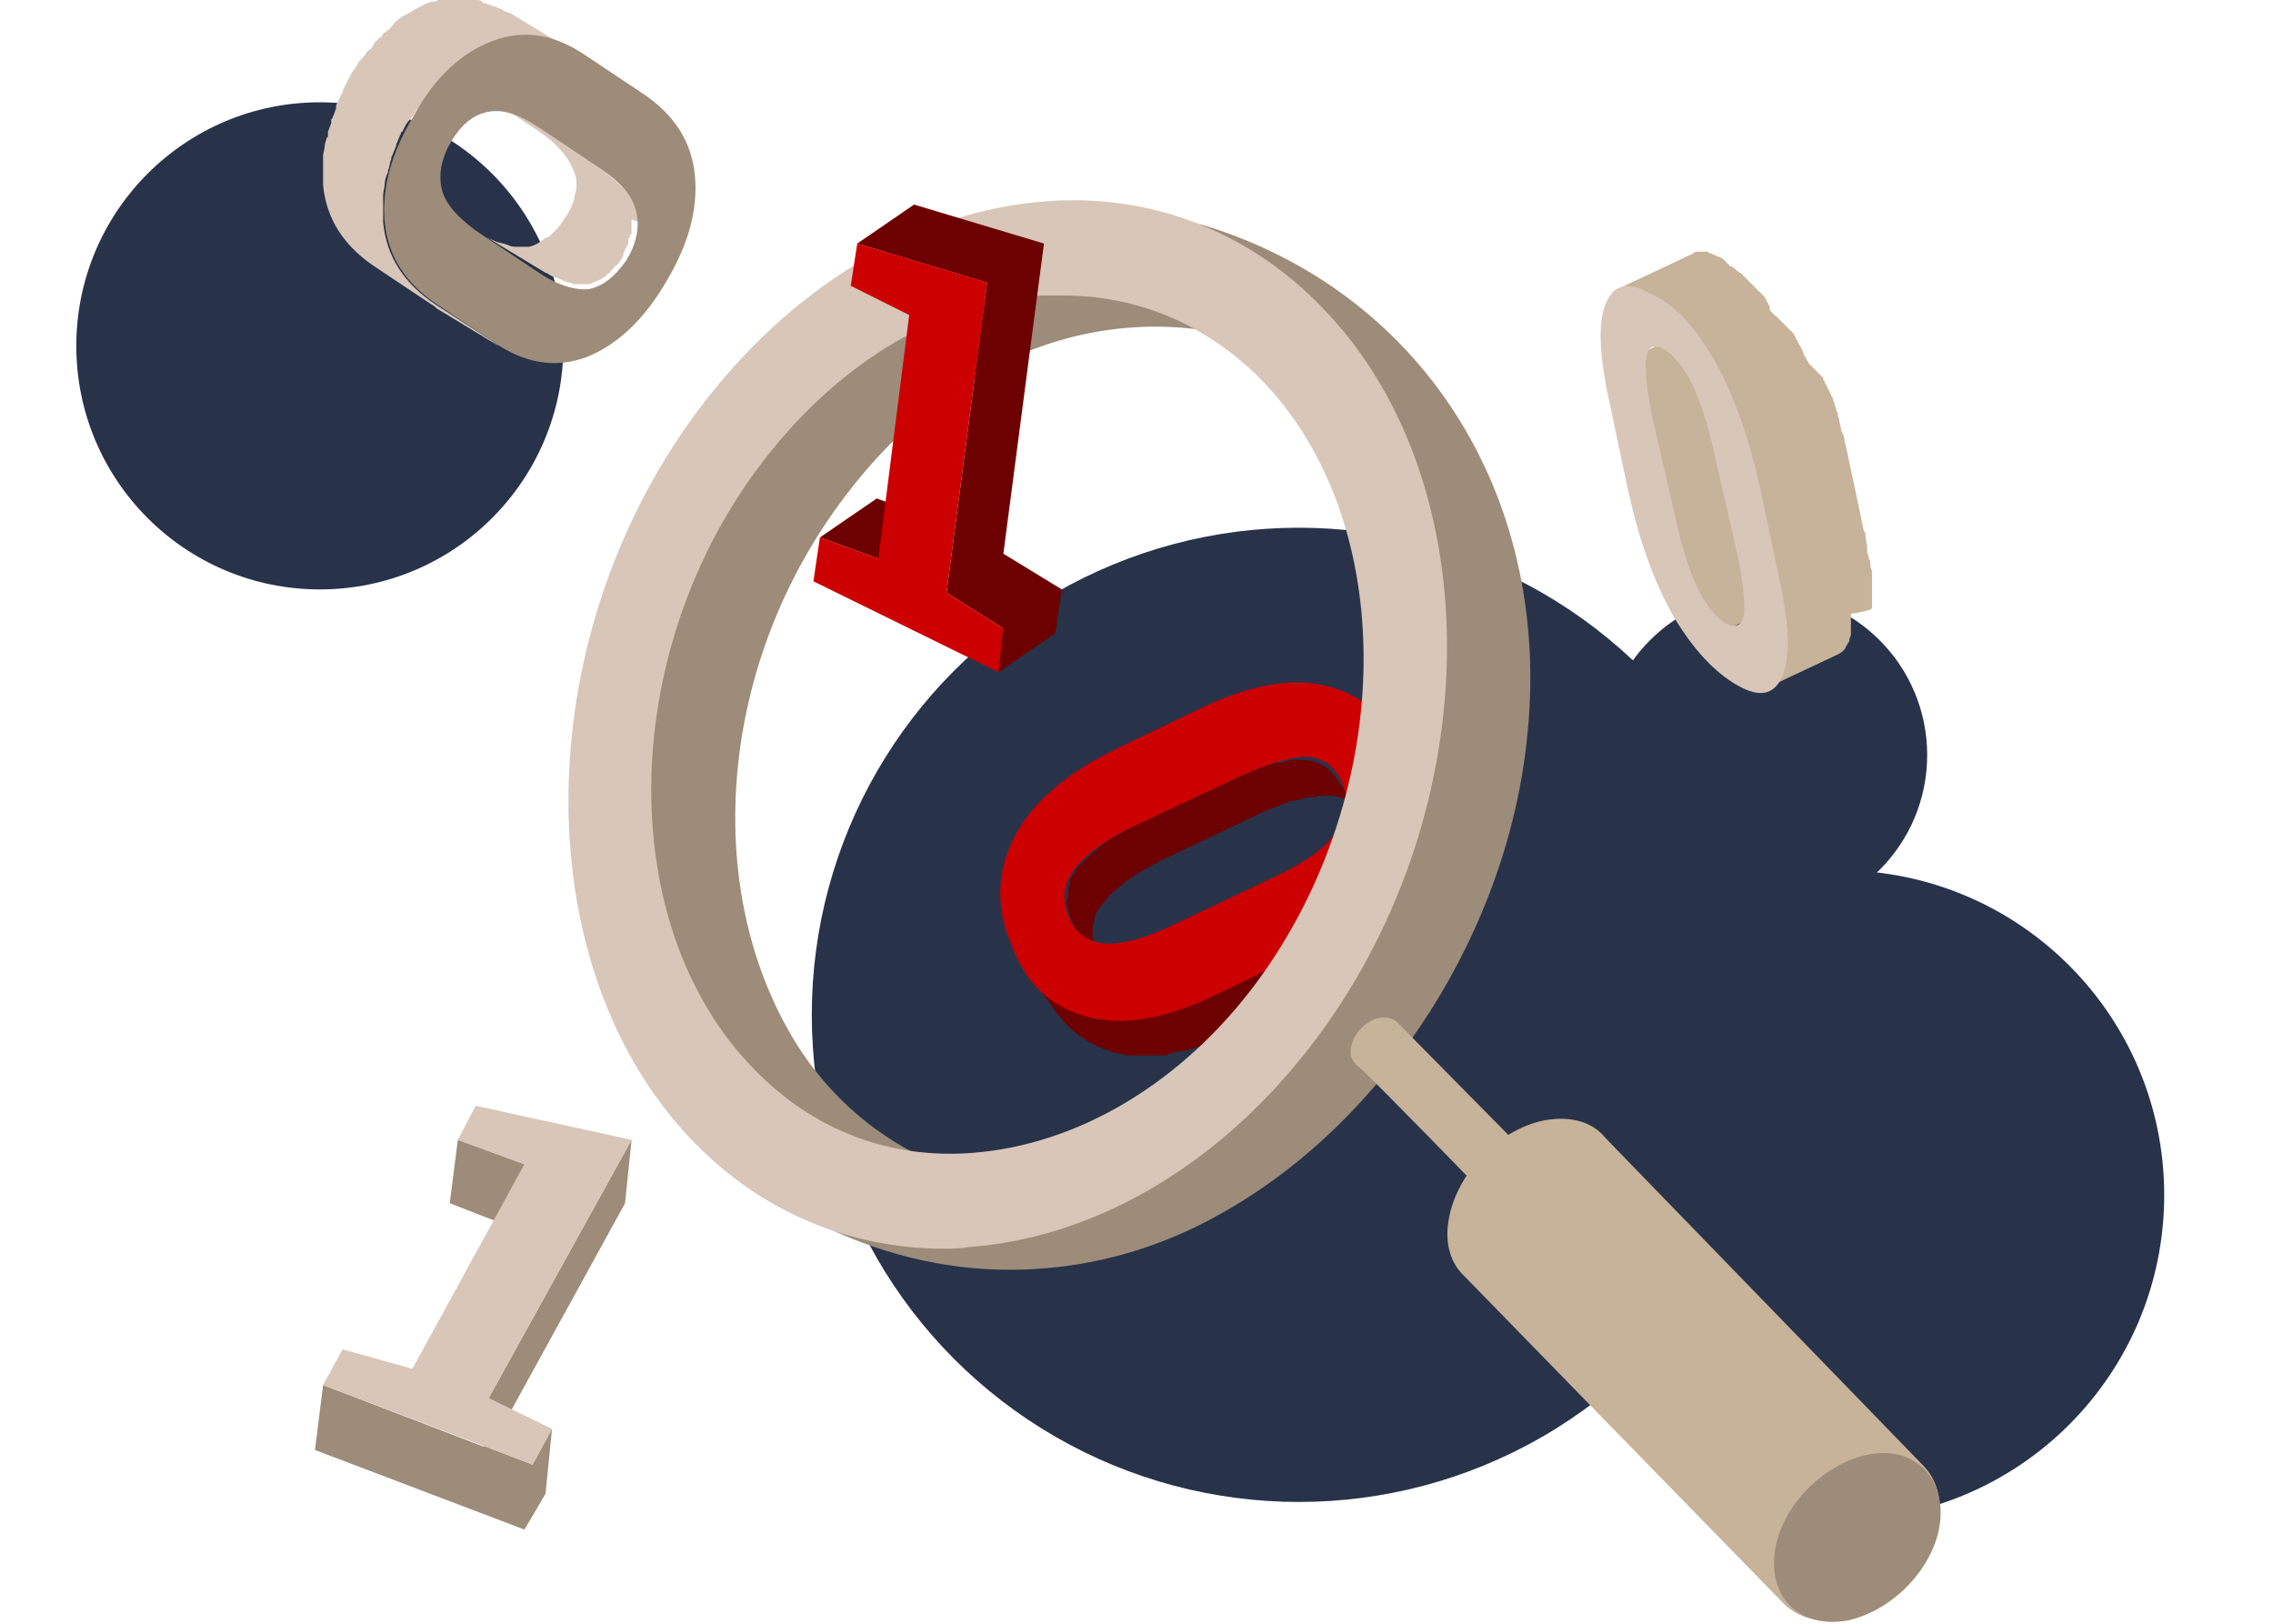 <?xml version="1.0" encoding="utf-8"?>
<!-- Generator: Adobe Illustrator 24.0.0, SVG Export Plug-In . SVG Version: 6.00 Build 0)  -->
<svg version="1.1" id="Layer_1" xmlns="http://www.w3.org/2000/svg" xmlns:xlink="http://www.w3.org/1999/xlink" x="0px" y="0px"
	 viewBox="0 0 140 100" style="enable-background:new 0 0 140 100;" xml:space="preserve">
<style type="text/css">
	.st0{fill-rule:evenodd;clip-rule:evenodd;fill:#28334A;}
	.st1{fill:#6D0000;}
	.st2{fill:#CC0000;}
	.st3{enable-background:new    ;}
	.st4{fill:#9D8C79;}
	.st5{fill:#D8C6B8;}
	.st6{fill:#C7B29A;}
</style>
<g id="Layer_1_1_">
	<circle class="st0" cx="113.3" cy="73.6" r="20"/>
	<circle class="st0" cx="19.7" cy="21.3" r="15"/>
	<circle class="st0" cx="108.7" cy="46.5" r="10"/>
	<circle class="st0" cx="80" cy="62.5" r="30"/>
</g>
<g>
	<g>
		<g>
			<path class="st1" d="M65.7,55.5c0,0.1,0,0.3,0.1,0.4c0,0.1,0,0.1,0,0.2c0,0.1,0.1,0.2,0.1,0.3c0,0.1,0.1,0.2,0.1,0.3
				c0.1,0.1,0.1,0.2,0.2,0.4c0,0,0,0.1,0.1,0.1l1.6,2.2c-0.2-0.2-0.3-0.4-0.4-0.7c-0.1-0.2-0.1-0.3-0.1-0.5c0-0.1-0.1-0.3-0.1-0.4
				c0-0.1,0-0.2,0-0.3c0-0.1,0-0.3,0-0.4c0-0.2,0.1-0.3,0.1-0.5c0,0,0-0.1,0-0.1c0.1-0.2,0.2-0.5,0.4-0.7c0.2-0.2,0.3-0.4,0.6-0.7
				c0,0,0,0,0.1-0.1c0.2-0.2,0.5-0.4,0.7-0.6c0.1-0.1,0.3-0.2,0.4-0.3c0.2-0.1,0.4-0.3,0.6-0.4c0.1,0,0.2-0.1,0.2-0.1
				c0.4-0.2,0.7-0.4,1.1-0.6l6.1-2.9c0.4-0.2,0.7-0.3,1-0.4c0.2-0.1,0.3-0.1,0.5-0.2c0.2-0.1,0.5-0.2,0.7-0.2c0.1,0,0.3-0.1,0.4-0.1
				c0.2-0.1,0.4-0.1,0.7-0.1c0.1,0,0.2,0,0.3-0.1c0.3,0,0.6,0,0.8,0c0.8,0.1,1.4,0.4,1.8,1l-1.6-2.2c-0.4-0.6-1-0.9-1.8-1
				c-0.3,0-0.5,0-0.8,0c-0.1,0-0.2,0-0.3,0.1c-0.2,0-0.4,0.1-0.7,0.1c-0.1,0-0.3,0.1-0.4,0.1c-0.2,0.1-0.4,0.1-0.7,0.2
				c-0.2,0.1-0.3,0.1-0.5,0.2c-0.2,0.1-0.3,0.1-0.4,0.2c-0.2,0.1-0.4,0.2-0.6,0.3L70,50.8c-0.4,0.2-0.8,0.4-1.1,0.6
				c-0.1,0-0.2,0.1-0.2,0.1c-0.1,0-0.1,0.1-0.2,0.1c-0.1,0.1-0.3,0.2-0.4,0.3c-0.2,0.1-0.3,0.2-0.4,0.3c0,0-0.1,0.1-0.1,0.1
				c-0.2,0.2-0.4,0.3-0.6,0.5c0,0,0,0,0,0c0,0,0,0-0.1,0.1c-0.1,0.1-0.2,0.2-0.3,0.3c-0.1,0.1-0.2,0.2-0.3,0.3c0,0,0,0,0,0.1
				c-0.1,0.1-0.1,0.2-0.2,0.3C66,53.9,66,54,65.9,54.2c0,0,0,0,0,0.1c0,0,0,0.1,0,0.1c0,0.1-0.1,0.2-0.1,0.3c0,0.1,0,0.1,0,0.2
				c0,0.1,0,0.3,0,0.4C65.7,55.3,65.7,55.4,65.7,55.5z"/>
			<path class="st1" d="M88.7,52.7c0-0.2,0-0.5,0-0.7c0-0.1,0-0.2,0-0.3c0-0.2,0-0.5-0.1-0.7c0-0.1,0-0.2,0-0.3
				c-0.1-0.3-0.1-0.6-0.2-1c0,0,0,0,0,0c0,0,0,0,0,0c-0.1-0.3-0.2-0.6-0.3-0.9c-0.1-0.2-0.2-0.5-0.3-0.7c0-0.1-0.1-0.1-0.1-0.2
				c-0.1-0.2-0.2-0.3-0.3-0.5c-0.1-0.1-0.1-0.2-0.2-0.3c-0.1-0.1-0.1-0.2-0.2-0.3l-1.6-2.2c0.1,0.2,0.3,0.4,0.4,0.6
				c0.1,0.2,0.2,0.3,0.3,0.5c0.1,0.3,0.3,0.6,0.4,0.9c0.1,0.3,0.2,0.6,0.3,0.9c0,0,0,0,0,0c0.1,0.3,0.2,0.6,0.2,1c0,0.1,0,0.2,0,0.3
				c0,0.2,0.1,0.5,0.1,0.7c0,0.1,0,0.2,0,0.3c0,0.2,0,0.5,0,0.7c0,0.1,0,0.2,0,0.3c0,0.3-0.1,0.6-0.2,0.9c0,0,0,0.1,0,0.1
				c-0.1,0.3-0.2,0.6-0.3,0.9c-0.1,0.2-0.1,0.4-0.2,0.5c-0.1,0.2-0.2,0.4-0.4,0.6c-0.1,0.1-0.1,0.2-0.2,0.3
				c-0.1,0.1-0.2,0.3-0.3,0.4c-0.1,0.1-0.2,0.2-0.3,0.3c-0.1,0.1-0.2,0.2-0.3,0.4c-0.1,0.1-0.2,0.2-0.4,0.4
				c-0.1,0.1-0.2,0.2-0.3,0.3c-0.2,0.2-0.4,0.3-0.6,0.5c-0.1,0.1-0.2,0.2-0.3,0.2c-0.4,0.3-0.8,0.6-1.2,0.8
				c-0.2,0.1-0.4,0.2-0.6,0.4c-0.1,0.1-0.2,0.1-0.3,0.2c-0.3,0.2-0.7,0.4-1.1,0.5l-5.2,2.5c-0.3,0.1-0.6,0.3-0.9,0.4
				c-0.2,0.1-0.3,0.1-0.5,0.2C73.2,61.9,73,62,72.8,62c-0.2,0.1-0.3,0.1-0.5,0.2c-0.2,0.1-0.4,0.1-0.6,0.2c-0.2,0-0.3,0.1-0.4,0.1
				c-0.2,0-0.4,0.1-0.5,0.1c-0.1,0-0.3,0.1-0.4,0.1c-0.2,0-0.4,0-0.5,0.1c-0.1,0-0.3,0-0.4,0c-0.2,0-0.4,0-0.5,0c-0.1,0-0.2,0-0.3,0
				c-0.2,0-0.4,0-0.6,0c-0.1,0-0.2,0-0.3,0c-0.3,0-0.5-0.1-0.8-0.2c-1.5-0.4-2.7-1.2-3.5-2.4l1.6,2.2c0.9,1.2,2.1,2,3.5,2.4
				c0.3,0.1,0.5,0.1,0.8,0.2c0.1,0,0.2,0,0.3,0c0.2,0,0.4,0,0.6,0c0.1,0,0.2,0,0.3,0c0.2,0,0.4,0,0.5,0c0.1,0,0.3,0,0.4,0
				c0.2,0,0.4,0,0.5-0.1c0.1,0,0.3-0.1,0.4-0.1c0.2,0,0.4-0.1,0.6-0.1c0.1,0,0.3-0.1,0.4-0.1c0.2-0.1,0.4-0.1,0.6-0.2
				c0.2,0,0.3-0.1,0.5-0.2c0.2-0.1,0.4-0.1,0.6-0.2c0.2-0.1,0.3-0.1,0.5-0.2c0.1,0,0.2-0.1,0.3-0.1c0.2-0.1,0.4-0.2,0.6-0.3l5.2-2.5
				c0.4-0.2,0.7-0.4,1.1-0.5c0.1-0.1,0.2-0.1,0.3-0.2c0.2-0.1,0.4-0.2,0.5-0.3c0,0,0,0,0.1-0.1c0.4-0.3,0.8-0.6,1.2-0.8
				c0,0,0.1,0,0.1-0.1c0.1-0.1,0.1-0.1,0.2-0.2c0.2-0.2,0.4-0.3,0.6-0.5c0.1,0,0.1-0.1,0.2-0.1C85.9,58.1,86,58,86,58
				c0.1-0.1,0.2-0.2,0.4-0.4c0.1-0.1,0.1-0.1,0.2-0.2c0.1-0.1,0.1-0.1,0.1-0.2c0.1-0.1,0.2-0.2,0.3-0.3c0-0.1,0.1-0.1,0.1-0.2
				c0.1-0.1,0.1-0.1,0.1-0.2c0.1-0.1,0.2-0.2,0.2-0.3c0-0.1,0.1-0.1,0.1-0.2c0.1-0.1,0.2-0.3,0.2-0.5c0.1-0.1,0.1-0.3,0.2-0.4
				c0,0,0-0.1,0-0.1c0.1-0.3,0.2-0.6,0.3-0.9c0,0,0-0.1,0-0.1c0,0,0,0,0,0c0.1-0.3,0.1-0.6,0.2-0.9C88.7,52.9,88.7,52.8,88.7,52.7z"
				/>
		</g>
		<g>
			<path class="st2" d="M62.5,51.5c1.1-2.1,3.2-3.9,6.3-5.4l5.2-2.5c3.1-1.5,5.8-1.9,7.9-1.3c2.2,0.6,3.7,2,4.6,4.4
				c0.9,2.3,0.9,4.6-0.2,6.7c-1.1,2.1-3.2,3.9-6.3,5.4l-5.2,2.5c-3.1,1.5-5.7,1.9-7.9,1.3c-2.2-0.6-3.7-2-4.6-4.4
				C61.3,55.9,61.4,53.6,62.5,51.5z M76.2,47.9L70,50.8c-1.9,0.9-3.1,1.8-3.8,2.7c-0.7,0.9-0.8,1.9-0.4,2.9c0.4,1,1.1,1.6,2.2,1.7
				c1.1,0.1,2.5-0.3,4.4-1.2l6.1-2.9c1.9-0.9,3.2-1.8,3.8-2.8c0.7-0.9,0.8-1.9,0.4-2.9c-0.4-1-1.1-1.6-2.2-1.7
				C79.6,46.6,78.1,47,76.2,47.9"/>
		</g>
	</g>
	<g>
		<g class="st3">
			<path class="st4" d="M52.3,21.2C42.5,28.5,36.9,43,39.2,54.9c1.8,9.4,8.1,15.9,17.8,18.6l0.6-1.9c-3.4-1.4-6.5-4-8.6-7.4
				c-5.9-9.6-4.7-23.5,3.1-33.7C58.6,21.9,68,18.3,77.2,21l0.7-1.9C69.1,14.6,60,15.4,52.3,21.2z"/>
			<path class="st4" d="M73.9,13.8l-0.7,1.9c14.7,6.6,16.1,23.7,11.2,36.8C79.3,66,66.6,78.3,50.9,73.4l-0.8,1.8c3.9,2,8,3,12.1,3
				c4.4,0,8.8-1.1,12.9-3.4c10.3-5.7,17.9-17.6,19-29.8C95.5,30.3,87.4,17.8,73.9,13.8z"/>
			<path class="st5" d="M81.3,18.8c-4.5-4.6-10.5-6.9-16.9-6.4c-8,0.6-15.8,5.3-21.5,13c-10.5,14.2-10.5,34.4-0.1,45
				c4.1,4.2,9.5,6.5,15.3,6.5c0.5,0,1.1,0,1.6-0.1c8-0.6,15.8-5.3,21.5-13C91.7,49.6,91.8,29.4,81.3,18.8z M59.9,71
				c-5.1,0.4-9.8-1.4-13.4-5.1c-8.6-8.7-8.5-25.4,0.2-37.1c4.7-6.3,11-10.2,17.5-10.6c0.4,0,0.8,0,1.3,0c4.6,0,8.8,1.8,12.1,5.1
				c8.6,8.7,8.5,25.4-0.2,37.2C72.8,66.7,66.4,70.5,59.9,71z"/>
		</g>
		<path class="st6" d="M116.3,88.5L98.7,70.6c-1.4-1.5-3.6-1.4-5.3-0.2c0,0-7.4-7.5-7.4-7.5c-0.4-0.3-1-0.3-1.4-0.1
			c-0.7,0.3-1.3,1-1.4,1.8c-0.1,0.5,0.2,0.9,0.5,1.1c1.3,1.2,7.6,7.7,7.6,7.7c-0.8,2.2-0.5,4.7,0.9,6.2l17.6,17.9
			c1.8,1.8,4.8,1.3,6.6-1.2C118.1,93.8,118.2,90.3,116.3,88.5z"/>
		<path class="st6" d="M118.4,90.2L118.4,90.2L98.9,70.1l0,0c-0.8-1-2.1-1.4-3.8-1.1c-2.9,0.6-5.5,3.4-5.9,6.3
			c-0.2,1.4,0.2,2.5,0.9,3.2l0,0l0.1,0.1c0,0,19.8,20.3,19.8,20.3c0.8,0.7,2,1.1,3.5,0.8c2.9-0.6,5.5-3.4,5.9-6.3
			C119.6,92.1,119.2,91,118.4,90.2z"/>
		<g>
			<path class="st4" d="M115,89.6c-2.8,0.6-5.4,3.3-5.7,6.1c-0.3,2.8,1.6,4.6,4.5,4.1c2.8-0.6,5.4-3.3,5.7-6.1
				C119.8,90.9,117.8,89,115,89.6"/>
		</g>
	</g>
	<g>
		<g>
			<polygon class="st4" points="32.3,71.7 28.2,70.2 27.7,74.1 31.8,75.7 			"/>
			<polygon class="st4" points="38.9,70.2 30.1,86.1 29.8,89.1 19.9,85.3 19.4,89.3 32.3,94.2 33.6,92 34,88 32.8,90.2 30.2,89.2 
				38.5,74.1 			"/>
		</g>
		<g>
			<polygon class="st5" points="38.9,70.2 30.1,86.1 34,88 32.8,90.2 19.9,85.3 21.1,83.1 25.4,84.3 32.3,71.7 28.2,70.2 29.3,68.1 
							"/>
		</g>
	</g>
	<g>
		<g>
			<polygon class="st1" points="50.5,33.1 54.1,34.4 57.6,32 54,30.7 			"/>
			<polygon class="st1" points="61.8,34.1 64.3,15 56.3,12.6 52.8,15 60.8,17.4 58.3,36.5 61.8,38.7 61.5,41.4 65,39 65.4,36.3 			
				"/>
		</g>
		<g>
			<polygon class="st2" points="60.8,17.4 58.3,36.5 61.8,38.7 61.5,41.4 50.1,35.8 50.5,33.1 54.1,34.4 56,19.4 52.4,17.6 52.8,15 
							"/>
		</g>
	</g>
	<g>
		<g>
			<path class="st5" d="M39.3,13.6c0-0.2,0-0.4-0.1-0.6c-0.2-0.9-1-1.7-2.2-2.6l-3.9-2.6c-0.1-0.1-0.3-0.2-0.4-0.3l-3.8-2.3
				c0.1,0.1,0.3,0.2,0.4,0.3l3.9,2.6c1.2,0.8,1.9,1.7,2.2,2.6c0.1,0.2,0.1,0.4,0.1,0.6c0,0,0,0.1,0,0.1c0,0.2,0,0.4-0.1,0.6
				c0,0,0,0,0,0c0,0.2-0.1,0.5-0.2,0.7c0,0,0,0,0,0c-0.1,0.2-0.2,0.5-0.4,0.7c-0.2,0.3-0.3,0.5-0.5,0.7c0,0,0,0,0,0
				c-0.2,0.2-0.3,0.3-0.5,0.5c0,0,0,0-0.1,0c-0.2,0.1-0.4,0.3-0.6,0.4c0,0,0,0,0,0c-0.2,0.1-0.4,0.2-0.6,0.2c-0.2,0-0.4,0-0.6,0
				c0,0,0,0,0,0c-0.2,0-0.4,0-0.6-0.1c0,0,0,0,0,0c-0.2-0.1-0.4-0.1-0.7-0.2c0,0,0,0,0,0c-0.2-0.1-0.5-0.2-0.8-0.4l3.8,2.3
				c0.1,0,0.2,0.1,0.2,0.1c0.2,0.1,0.3,0.2,0.5,0.2c0,0,0,0,0,0c0,0,0,0,0,0c0.1,0.1,0.3,0.1,0.4,0.2c0.1,0,0.2,0.1,0.3,0.1
				c0,0,0,0,0,0c0,0,0,0,0,0c0.1,0,0.2,0,0.3,0.1c0.1,0,0.2,0,0.3,0c0,0,0,0,0.1,0c0,0,0,0,0,0c0,0,0.1,0,0.1,0c0.1,0,0.2,0,0.2,0
				c0.1,0,0.1,0,0.2,0c0,0,0,0,0,0c0.1,0,0.2,0,0.3-0.1c0.1,0,0.2-0.1,0.3-0.1c0,0,0,0,0,0c0,0,0,0,0,0c0.2-0.1,0.4-0.2,0.5-0.3
				c0,0,0,0,0,0c0,0,0,0,0.1-0.1c0.1-0.1,0.2-0.1,0.2-0.2c0.1-0.1,0.1-0.1,0.2-0.2c0,0,0,0,0.1-0.1c0,0,0,0,0,0c0,0,0.1-0.1,0.1-0.1
				c0.1-0.1,0.1-0.1,0.2-0.2c0-0.1,0.1-0.1,0.1-0.2c0-0.1,0.1-0.1,0.1-0.2c0,0,0,0,0-0.1c0-0.1,0.1-0.1,0.1-0.2
				c0-0.1,0.1-0.1,0.1-0.2c0-0.1,0.1-0.1,0.1-0.2c0,0,0-0.1,0-0.1c0,0,0,0,0,0c0,0,0,0,0-0.1c0-0.1,0-0.1,0.1-0.2
				c0-0.1,0-0.1,0.1-0.2c0-0.1,0-0.1,0-0.2c0,0,0-0.1,0-0.1c0,0,0,0,0,0c0,0,0,0,0,0c0-0.1,0-0.1,0-0.2c0-0.1,0-0.2,0-0.3
				c0,0,0-0.1,0-0.1C39.3,13.7,39.3,13.6,39.3,13.6z"/>
			<path class="st5" d="M26.9,18.8c-2-1.3-3.1-3-3.3-5.1c0-0.3,0-0.6,0-1c0-0.1,0-0.3,0-0.4c0-0.1,0-0.2,0-0.3
				c0-0.2,0.1-0.5,0.1-0.7c0,0,0,0,0,0c0-0.2,0.1-0.5,0.2-0.7c0,0,0-0.1,0-0.1c0.1-0.2,0.1-0.5,0.2-0.7c0,0,0-0.1,0-0.1
				c0.1-0.2,0.2-0.5,0.3-0.7c0,0,0-0.1,0-0.1c0.1-0.2,0.2-0.5,0.3-0.7c0,0,0-0.1,0.1-0.1c0.1-0.3,0.3-0.6,0.5-0.8
				c0.2-0.2,0.3-0.5,0.5-0.7c0-0.1,0.1-0.1,0.1-0.2c0.2-0.2,0.3-0.5,0.5-0.7c0,0,0,0,0.1-0.1c0.2-0.2,0.3-0.4,0.5-0.5
				c0.1-0.1,0.2-0.2,0.2-0.2c0.1-0.1,0.2-0.2,0.3-0.3c0.2-0.2,0.5-0.5,0.7-0.6c0,0,0,0,0,0c0.2-0.2,0.4-0.3,0.7-0.5
				c0.1,0,0.1-0.1,0.2-0.1c0.2-0.1,0.3-0.2,0.5-0.3c0.2-0.1,0.4-0.2,0.7-0.3c0.2-0.1,0.3-0.1,0.5-0.2c0.1,0,0.2,0,0.3-0.1
				c0.1,0,0.3-0.1,0.4-0.1c0.1,0,0.1,0,0.2,0c0.2,0,0.4,0,0.6,0c0,0,0.1,0,0.1,0c0.2,0,0.3,0,0.5,0c0.1,0,0.1,0,0.2,0
				c0.2,0,0.3,0.1,0.5,0.1c0,0,0.1,0,0.1,0c0.2,0.1,0.4,0.1,0.6,0.2c0.1,0,0.1,0.1,0.2,0.1c0.1,0.1,0.3,0.1,0.4,0.2
				c0.1,0,0.2,0.1,0.3,0.1c0.2,0.1,0.3,0.2,0.5,0.3l0,0c0,0,0,0,0,0l-3.8-2.3c-0.1-0.1-0.2-0.1-0.3-0.2c-0.1,0-0.1-0.1-0.2-0.1
				c-0.1,0-0.2-0.1-0.3-0.1c0,0-0.1,0-0.1-0.1c-0.1,0-0.2-0.1-0.3-0.1c-0.1,0-0.1-0.1-0.2-0.1c0,0,0,0-0.1,0
				c-0.2-0.1-0.3-0.1-0.5-0.2c0,0,0,0,0,0c0,0-0.1,0-0.1,0C29.6,0,29.5,0,29.4,0c0,0-0.1,0-0.1,0c-0.1,0-0.1,0-0.2,0
				c-0.1,0-0.1,0-0.2,0c-0.1,0-0.2,0-0.4,0c0,0-0.1,0-0.1,0c0,0,0,0,0,0c-0.2,0-0.3,0-0.5,0c0,0-0.1,0-0.1,0c-0.1,0-0.1,0-0.2,0
				c-0.1,0-0.2,0-0.3,0c-0.1,0-0.1,0-0.2,0c-0.1,0-0.2,0-0.3,0.1c-0.1,0-0.1,0-0.2,0c-0.1,0-0.2,0.1-0.3,0.1
				c-0.2,0.1-0.4,0.2-0.6,0.3c0,0,0,0,0,0c-0.2,0.1-0.3,0.2-0.5,0.3c-0.1,0-0.1,0.1-0.2,0.1c-0.2,0.1-0.5,0.3-0.7,0.5c0,0,0,0,0,0
				c0,0,0,0,0,0C24.2,1.6,24,1.8,23.7,2c0,0-0.1,0-0.1,0.1c-0.1,0.1-0.1,0.2-0.2,0.2c-0.1,0.1-0.2,0.2-0.2,0.2c0,0-0.1,0.1-0.1,0.1
				C23,2.8,22.9,3,22.7,3.1c0,0,0,0-0.1,0.1c0,0,0,0,0,0c-0.1,0.2-0.3,0.4-0.4,0.5c0,0-0.1,0.1-0.1,0.1c0,0.1-0.1,0.1-0.1,0.2
				c-0.1,0.1-0.1,0.2-0.2,0.3c-0.1,0.1-0.2,0.3-0.3,0.5c0,0.1-0.1,0.1-0.1,0.2l0,0l0,0l0,0c-0.1,0.2-0.2,0.4-0.3,0.6c0,0,0,0,0,0.1
				c0,0,0,0.1-0.1,0.1C21,5.9,20.9,6,20.9,6.1c-0.1,0.1-0.1,0.2-0.2,0.4c0,0,0,0.1,0,0.1c0,0,0,0,0,0.1c-0.1,0.2-0.1,0.3-0.2,0.5
				c0,0.1-0.1,0.1-0.1,0.2c0,0,0,0.1,0,0.1c0,0,0,0.1,0,0.1c-0.1,0.2-0.1,0.3-0.2,0.5c0,0,0,0.1,0,0.1c0,0,0,0.1,0,0.1
				c0,0.1,0,0.2-0.1,0.2c0,0.2-0.1,0.3-0.1,0.5c0,0,0,0,0,0c0,0,0,0,0,0c0,0.2-0.1,0.4-0.1,0.6c0,0,0,0.1,0,0.1c0,0.1,0,0.2,0,0.3
				c0,0.1,0,0.2,0,0.3c0,0,0,0.1,0,0.1c0,0.3,0,0.6,0,1c0.2,2.1,1.3,3.8,3.3,5.1l3.3,2.2c0.2,0.1,0.3,0.2,0.4,0.3l3.8,2.3
				c-0.1-0.1-0.3-0.2-0.4-0.3L26.9,18.8z"/>
		</g>
		<g>
			<path class="st4" d="M30.4,2.5c1.9-0.7,3.8-0.4,5.8,1l3.3,2.2c2,1.3,3.1,3,3.3,5.1c0.2,2.1-0.4,4.3-1.8,6.6
				c-1.4,2.4-3.1,3.9-4.9,4.6c-1.9,0.7-3.8,0.4-5.8-1l-3.3-2.2c-2-1.3-3.1-3-3.3-5.1c-0.2-2.1,0.4-4.3,1.8-6.6
				C26.8,4.7,28.5,3.2,30.4,2.5z M37,10.4l-3.9-2.6C31.9,7,30.9,6.7,30,6.9c-0.9,0.2-1.6,0.8-2.2,1.8c-0.6,1-0.8,2-0.6,2.9
				c0.2,0.9,0.9,1.7,2.1,2.6l3.9,2.6c1.2,0.8,2.3,1.1,3.1,1c0.9-0.2,1.6-0.8,2.3-1.8c0.6-1,0.8-2,0.6-2.9C39,12.1,38.2,11.2,37,10.4
				"/>
		</g>
	</g>
	<path class="st6" d="M115.3,37.4C115.3,37.4,115.3,37.4,115.3,37.4c0-0.1,0-0.2,0-0.4c0-0.1,0-0.2,0-0.4c0,0,0,0,0,0c0,0,0,0,0,0
		c0-0.1,0-0.2,0-0.3c0-0.1,0-0.3,0-0.4c0,0,0,0,0-0.1c0,0,0-0.1,0-0.1c0-0.1,0-0.2,0-0.3c0-0.2,0-0.3-0.1-0.5c0,0,0,0,0,0
		c0,0,0-0.1,0-0.1c0-0.1,0-0.3-0.1-0.4c0-0.2-0.1-0.3-0.1-0.5c0,0,0-0.1,0-0.1c0,0,0,0,0-0.1c0-0.2-0.1-0.5-0.1-0.7
		c0-0.1,0-0.2-0.1-0.3l-1.1-5.2c0-0.1-0.1-0.3-0.1-0.4c0-0.2-0.1-0.4-0.2-0.6c0-0.2-0.1-0.4-0.1-0.5c0-0.2-0.1-0.3-0.1-0.5
		c0-0.1,0-0.1-0.1-0.2c0,0,0,0,0,0c0,0,0-0.1,0-0.1c0-0.1-0.1-0.2-0.1-0.3c0-0.1-0.1-0.2-0.1-0.3c0-0.1-0.1-0.2-0.1-0.2
		c0-0.1-0.1-0.2-0.1-0.2c0-0.1,0-0.1-0.1-0.2c0-0.1,0-0.1-0.1-0.2c0-0.1,0-0.1-0.1-0.2c0-0.1,0-0.1-0.1-0.2c0,0,0,0,0,0c0,0,0,0,0,0
		c0,0,0-0.1,0-0.1c0,0,0-0.1-0.1-0.1c0,0,0-0.1-0.1-0.1c0,0,0-0.1-0.1-0.1s0-0.1-0.1-0.1c0,0,0-0.1-0.1-0.1c0,0,0-0.1-0.1-0.1
		c0,0,0-0.1-0.1-0.1c0,0,0-0.1-0.1-0.1c0,0,0-0.1-0.1-0.1c0-0.1,0-0.1-0.1-0.2c0-0.1-0.1-0.1-0.1-0.2c0,0,0-0.1-0.1-0.1c0,0,0,0,0,0
		c0,0,0-0.1,0-0.1c-0.1-0.3-0.3-0.6-0.4-0.8c0-0.1-0.1-0.1-0.1-0.2c0-0.1-0.1-0.1-0.1-0.2c0,0,0-0.1-0.1-0.1c0,0,0-0.1-0.1-0.1
		c0,0,0-0.1-0.1-0.1c0,0,0,0,0,0c0,0,0-0.1-0.1-0.1c0,0,0-0.1-0.1-0.1l0,0l0,0l0,0c0,0,0-0.1-0.1-0.1c0,0,0-0.1-0.1-0.1
		c0,0,0-0.1-0.1-0.1c0,0,0-0.1-0.1-0.1c0,0,0-0.1-0.1-0.1c0,0,0,0,0,0c0,0,0,0,0,0c0,0,0-0.1-0.1-0.1c0,0-0.1-0.1-0.1-0.1l0,0l0,0
		l0,0c0,0-0.1-0.1-0.1-0.1c0,0-0.1-0.1-0.1-0.1c0,0-0.1-0.1-0.1-0.1c0,0,0,0,0-0.1c0,0,0,0,0,0c0,0,0,0,0-0.1l0,0l0,0l0,0
		c0-0.1-0.1-0.1-0.1-0.2c0-0.1-0.1-0.1-0.1-0.2c0-0.1-0.1-0.1-0.1-0.2c0,0,0,0,0,0c0,0,0,0,0,0c0,0-0.1-0.1-0.1-0.1
		c-0.1-0.1-0.1-0.1-0.2-0.2c-0.1-0.1-0.1-0.1-0.2-0.2c0,0,0,0,0,0c0,0,0,0,0,0c-0.1-0.1-0.1-0.1-0.2-0.2c-0.1-0.1-0.1-0.1-0.2-0.2
		c0,0-0.1-0.1-0.1-0.1c0,0,0,0,0,0c0,0,0,0-0.1-0.1c-0.1-0.1-0.1-0.1-0.2-0.2c-0.1-0.1-0.1-0.1-0.2-0.2c0,0,0,0,0,0c0,0,0,0,0,0
		c-0.1,0-0.1-0.1-0.2-0.1c-0.1-0.1-0.1-0.1-0.2-0.2c0,0-0.1,0-0.1-0.1c0,0,0,0-0.1,0c0,0-0.1,0-0.1-0.1c-0.1-0.1-0.2-0.1-0.2-0.2
		c0,0-0.1-0.1-0.1-0.1c0,0-0.1,0-0.1-0.1c-0.1,0-0.2-0.1-0.3-0.1c-0.1,0-0.1-0.1-0.2-0.1c0,0,0,0,0,0c0,0,0,0,0,0
		c-0.1,0-0.2-0.1-0.2-0.1c-0.1,0-0.2,0-0.2-0.1c0,0,0,0,0,0c0,0,0,0,0,0c-0.1,0-0.1,0-0.2,0c-0.1,0-0.2,0-0.2,0c0,0,0,0,0,0
		c0,0,0,0-0.1,0c-0.1,0-0.1,0-0.2,0c-0.1,0-0.1,0-0.2,0.1l-5.1,2.4c0.1-0.1,0.2-0.1,0.4-0.1c0,0,0,0,0.1,0c0.1,0,0.3,0,0.4,0
		c0,0,0,0,0,0c0.2,0,0.3,0.1,0.5,0.1c0,0,0,0,0,0c0.2,0.1,0.4,0.2,0.6,0.3c0.2,0.1,0.3,0.2,0.5,0.3c0,0,0,0,0.1,0
		c0.2,0.1,0.3,0.2,0.5,0.3c0,0,0,0,0,0c0.2,0.1,0.3,0.3,0.5,0.4c0,0,0,0,0,0c0.2,0.2,0.3,0.3,0.5,0.5c0,0,0,0,0,0
		c0.2,0.2,0.3,0.4,0.5,0.5c0,0,0,0,0,0c0,0,0.1,0.1,0.1,0.1l-2.5,1.2c-0.1,0-0.1,0.1-0.2,0.2c0,0,0,0,0,0.1c0,0,0,0,0,0.1
		c0,0,0,0.1-0.1,0.1c0,0,0,0.1,0,0.1c0,0,0,0,0,0.1c0,0,0,0,0,0.1c0,0,0,0.1,0,0.1c0,0,0,0.1,0,0.1c0,0.1,0,0.1,0,0.2
		c0,0,0,0.1,0,0.1c0,0,0,0,0,0c0,0,0,0,0,0c0,0.1,0,0.1,0,0.2c0,0.1,0,0.1,0,0.2c0,0.1,0,0.2,0,0.3c0,0,0,0.1,0,0.1c0,0,0,0,0,0
		c0,0.1,0,0.1,0,0.2c0,0.1,0,0.2,0,0.4c0,0.1,0,0.3,0.1,0.4c0,0,0,0.1,0,0.1c0,0,0,0.1,0,0.1c0,0.1,0,0.2,0.1,0.3
		c0,0.2,0.1,0.4,0.1,0.6c0,0.1,0,0.2,0.1,0.3l1.4,6.1c0,0.1,0.1,0.2,0.1,0.4c0,0.2,0.1,0.4,0.1,0.6c0,0.1,0.1,0.3,0.1,0.4
		c0,0,0,0,0,0c0,0,0,0,0,0c0,0.1,0.1,0.2,0.1,0.3c0,0.1,0.1,0.2,0.1,0.3c0,0.1,0,0.2,0.1,0.2c0,0.1,0,0.1,0.1,0.2c0,0,0,0.1,0,0.1
		c0,0,0,0,0,0c0,0,0,0,0,0.1c0,0.1,0,0.1,0,0.1c0,0,0,0.1,0,0.1c0,0,0,0.1,0,0.1c0,0,0,0.1,0,0.1c0,0,0,0.1,0,0.1c0,0,0,0.1,0,0.1
		c0,0,0,0.1,0,0.1c0,0,0,0.1,0,0.1c0,0,0,0.1,0,0.1c0,0,0,0,0,0c0,0,0,0,0,0c0,0,0,0,0,0c0,0,0,0,0,0.1s0,0,0,0.1c0,0,0,0,0,0.1
		c0,0,0,0,0,0.1c0,0,0,0,0,0.1c0,0,0,0.1,0,0.1c0,0,0,0.1,0,0.1c0,0,0,0.1,0,0.1c0,0.1,0.1,0.1,0.1,0.2c0,0.1,0.1,0.1,0.1,0.2
		c0,0,0,0.1,0,0.1c0,0,0,0,0,0.1c0,0,0,0,0,0.1c0,0,0,0,0,0.1c0,0,0,0,0,0c0,0,0,0,0,0c0,0,0,0,0,0c0,0,0,0,0,0c0,0,0,0,0,0
		c0,0,0,0,0,0c0,0,0,0,0,0c0,0,0,0,0,0c0,0,0,0,0,0c0,0,0,0,0,0c0,0,0,0,0,0c0,0,0,0,0,0c0,0,0,0,0,0c0,0,0,0,0,0c0,0,0,0,0,0.1
		c0,0,0,0,0,0.1c0,0,0,0,0,0.1c0,0,0,0,0,0.1c0,0,0,0,0.1,0.1c0,0,0,0,0,0.1c0,0,0,0,0,0c0,0,0,0,0,0c0,0,0,0.1,0.1,0.1
		c0,0,0,0.1,0.1,0.1c0,0,0,0.1,0.1,0.1c0,0,0,0,0.1,0.1c0,0,0,0,0.1,0.1c0,0,0,0,0.1,0.1c0,0,0,0,0,0c0,0,0,0,0,0c0,0,0,0,0.1,0.1
		c0,0,0.1,0,0.1,0.1c0,0,0.1,0,0.1,0.1c0,0,0.1,0,0.1,0.1c0,0,0.1,0,0.1,0.1c0,0,0,0,0.1,0c0,0,0,0,0,0c0,0,0.1,0,0.1,0
		c0,0,0.1,0,0.1,0c0,0,0.1,0,0.1,0c0,0,0.1,0,0.1,0c0,0,0,0,0,0c0,0,0,0,0,0c0,0,0,0,0.1,0c0,0,0.1,0,0.1,0c0,0,0.1,0,0.1,0
		c0,0,0,0,0.1,0l2.9-1.4c0,0,0,0,0,0c0,0.3,0.1,0.6,0.1,0.9c0,0,0,0.1,0,0.1c0,0.3,0.1,0.5,0.1,0.8c0,0,0,0,0,0c0,0.3,0,0.5,0,0.7
		c0,0,0,0,0,0c0,0.2,0,0.4,0,0.6c0,0,0,0,0,0.1c0,0.2,0,0.4-0.1,0.5c0,0,0,0,0,0.1c0,0.2-0.1,0.3-0.1,0.4c-0.1,0.2-0.2,0.3-0.2,0.4
		c0,0.1-0.1,0.1-0.1,0.2c-0.1,0.1-0.3,0.3-0.4,0.3l5.1-2.4c0.2-0.1,0.3-0.2,0.4-0.3c0,0,0.1-0.1,0.1-0.2c0.1-0.1,0.1-0.2,0.2-0.3
		c0,0,0-0.1,0-0.1c0-0.1,0.1-0.2,0.1-0.3c0-0.1,0-0.1,0-0.2c0,0,0,0,0-0.1c0,0,0,0,0,0c0-0.1,0-0.2,0-0.3c0-0.1,0-0.1,0-0.2
		c0,0,0,0,0-0.1c0,0,0,0,0-0.1c0-0.1,0-0.2,0-0.3C115.3,37.6,115.3,37.5,115.3,37.4C115.3,37.4,115.3,37.4,115.3,37.4z"/>
	<g>
		<path class="st5" d="M105.6,22.2c1.2,2.1,2.1,4.7,2.8,7.8l1.1,5.2c0.7,3.1,0.8,5.2,0.3,6.4c-0.5,1.2-1.4,1.4-2.8,0.6
			c-1.4-0.8-2.7-2.2-3.9-4.2c-1.2-2.1-2.1-4.6-2.8-7.7l-1.1-5.2c-0.7-3.1-0.8-5.2-0.3-6.4c0.5-1.2,1.4-1.4,2.8-0.6
			C103.1,18.7,104.4,20.1,105.6,22.2z M107,34.1l-1.4-6.1c-0.4-1.9-0.9-3.3-1.4-4.4c-0.5-1-1.1-1.7-1.7-2.1c-0.6-0.3-1-0.2-1.1,0.5
			c-0.1,0.7,0,2,0.4,3.8l1.4,6.1c0.4,1.9,0.9,3.4,1.4,4.4c0.5,1,1.1,1.7,1.7,2.1c0.6,0.3,1,0.1,1.1-0.5
			C107.5,37.3,107.4,36,107,34.1"/>
	</g>
</g>
</svg>
